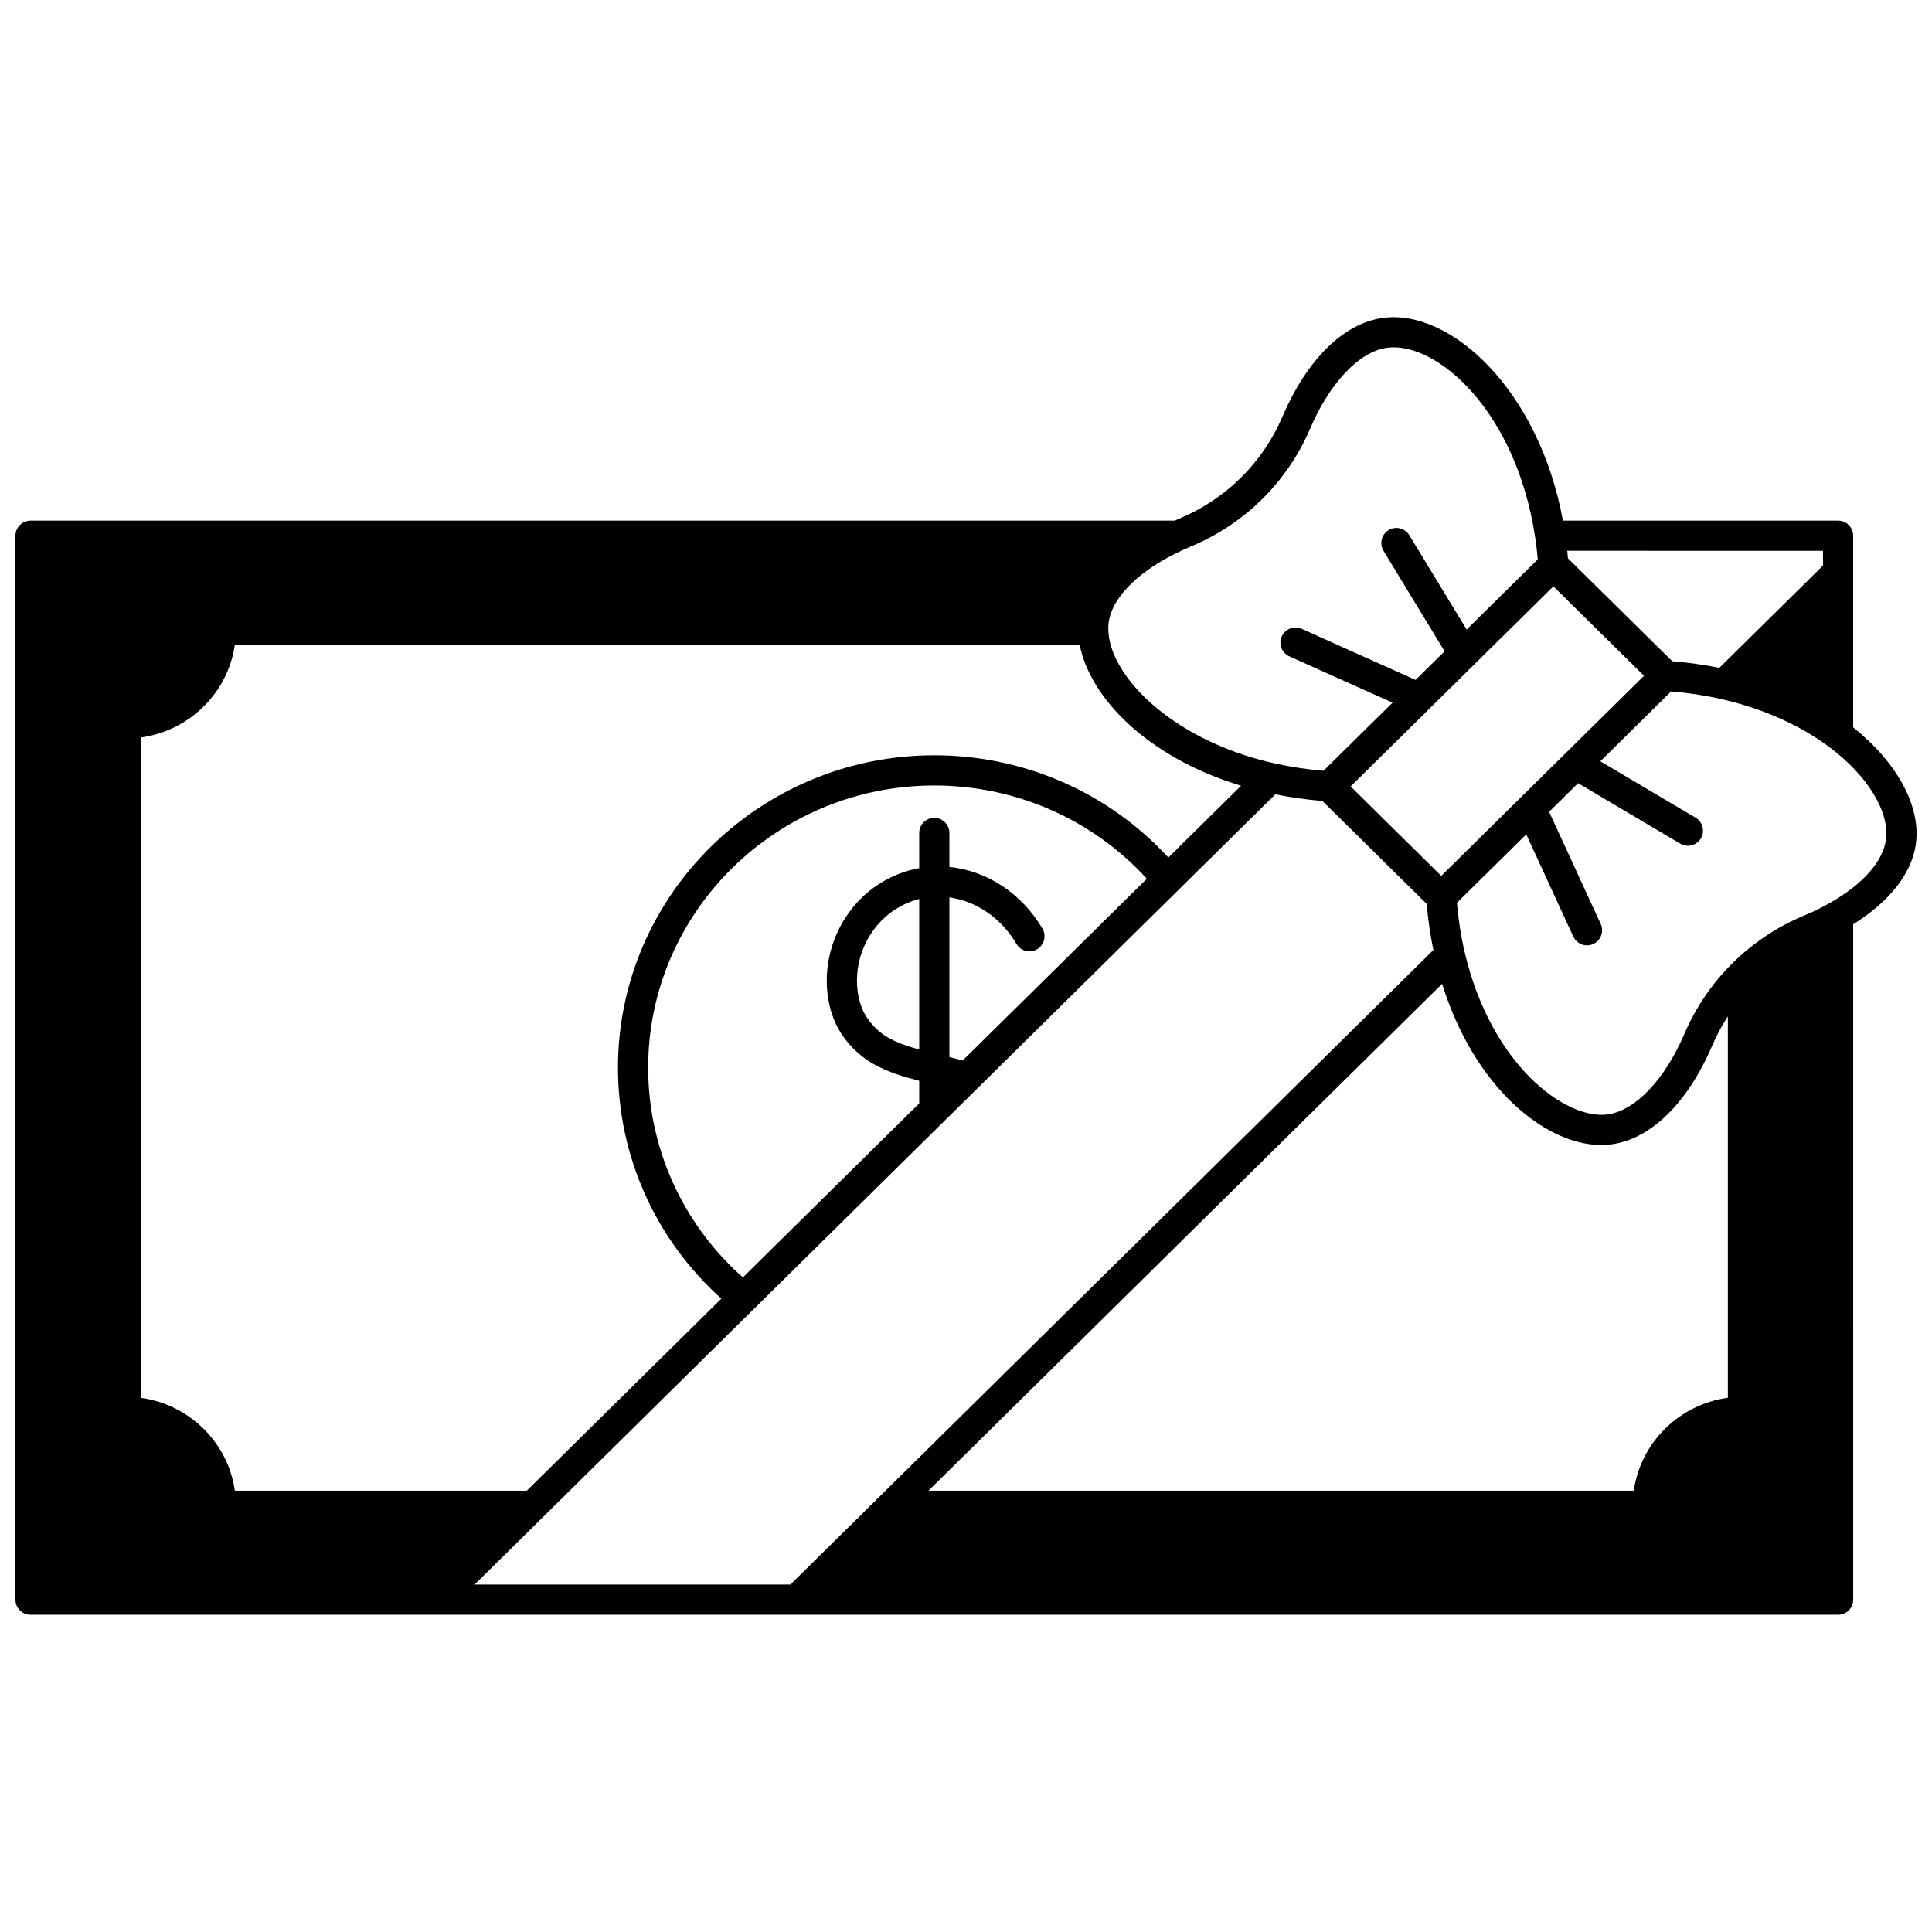 <?xml version="1.0" encoding="UTF-8"?>
<!-- Uploaded to: ICON Repo, www.iconrepo.com, Generator: ICON Repo Mixer Tools -->
<svg width="800px" height="800px" version="1.1" viewBox="144 144 512 512" xmlns="http://www.w3.org/2000/svg">
 <defs>
  <clipPath id="a">
   <path d="m148.09 228h503.81v344h-503.81z"/>
  </clipPath>
 </defs>
 <g clip-path="url(#a)">
  <path d="m635.11 336.77v-50.801c0-2.207-1.789-4-4-4h-72.914c-6.394-34.711-29.773-56.09-47.633-53.734-10.438 1.398-20.176 10.949-26.715 26.211-5.25 12.254-14.984 21.852-27.41 27.035-0.379 0.16-0.75 0.324-1.121 0.488h-303.22c-2.207 0-4 1.789-4 4v281.96c0 2.207 1.789 4 4 4h479.02c2.207 0 4-1.789 4-4l-0.004-178.99c9.688-6.019 15.559-13.535 16.617-21.328 1.355-9.914-4.984-21.594-16.617-30.848zm-7.996-46.805v3.914l-27.48 27.113c-4.07-0.828-8.246-1.418-12.473-1.762l-27.637-27.262c-0.059-0.676-0.121-1.344-0.188-2.008zm-47.43 33.129-53.734 53.031-24.016-23.711 53.727-53.023zm-141.88-14.117c0.938-6.883 8.348-14.09 19.832-19.297 0.07-0.027 0.145-0.059 0.211-0.094 0.551-0.258 1.113-0.496 1.676-0.73 14.352-5.984 25.602-17.09 31.676-31.266 5.242-12.234 13.07-20.449 20.422-21.434 13-1.711 34.227 16.617 39.234 50.402 0.273 1.812 0.496 3.715 0.668 5.676l-18.844 18.598-15.199-25.004c-1.148-1.887-3.606-2.484-5.492-1.34-1.887 1.148-2.484 3.606-1.34 5.492l16.184 26.621-7.688 7.586c-6.777-3.043-13.23-5.938-19.805-8.887l-10.379-4.656c-2.016-0.906-4.379-0.004-5.285 2.012-0.902 2.016-0.004 4.379 2.012 5.285l10.383 4.656c5.652 2.535 11.219 5.031 16.973 7.613l-18.297 18.055c-4.481-0.383-8.906-1.043-13.18-2.008-26.895-6.074-43.707-23.141-43.855-35.52-0.016-0.613 0.016-1.203 0.094-1.762zm-256.5 205.46v-174.99c12.898-1.754 23.137-11.867 24.934-24.613h223.89c2.582 13.645 17.391 29.699 42.773 37.398l-19.277 19.023c-15.895-17.27-38.262-27.094-62.027-27.094-46.223 0-83.828 37.133-83.828 82.781 0 23.457 9.934 45.523 27.395 61.219l-51.566 50.891h-77.363c-1.793-12.746-12.035-22.855-24.934-24.613zm238.95-124.36c-5.523-9.348-14.73-15.34-24.656-16.316v-9.02c0-2.207-1.789-4-4-4-2.207 0-4 1.789-4 4v9.328c-3.734 0.676-7.285 2.07-10.582 4.164-9.934 6.32-15.387 18.453-13.57 30.184 0.371 2.406 1.047 4.688 2.008 6.777 0.02 0.043 0.035 0.086 0.055 0.121 1.969 4.246 5.688 8.227 9.953 10.645 3.801 2.156 8.184 3.461 12.137 4.461v5.996l-46.727 46.113c-15.996-14.199-25.105-34.258-25.105-55.586 0-41.234 34.016-74.781 75.832-74.781 21.613 0 41.938 8.965 56.332 24.719l-48.812 48.164c-1.168-0.328-2.344-0.629-3.519-0.918v-42.305c7.109 0.973 13.707 5.445 17.77 12.32 1.125 1.902 3.578 2.535 5.477 1.41 1.898-1.125 2.531-3.578 1.41-5.477zm-32.652-7.836v39.898c-3.106-0.855-5.824-1.797-8.191-3.141-2.777-1.574-5.285-4.215-6.617-6.996-0.02-0.039-0.035-0.082-0.055-0.121-0.66-1.426-1.125-3-1.387-4.691-1.34-8.645 2.664-17.574 9.957-22.215 1.992-1.262 4.106-2.176 6.293-2.734zm-117.83 181.68 212.21-209.42c4.07 0.828 8.25 1.418 12.473 1.762l27.641 27.289c0.352 4.176 0.945 8.266 1.766 12.215l-170.4 168.16zm332.13-49.492c-12.898 1.754-23.137 11.867-24.93 24.613h-186.91l136.11-134.32c8.48 27.266 27.219 42.715 42.16 42.715 0.922 0 1.828-0.059 2.719-0.18 10.434-1.387 20.176-10.934 26.723-26.203 1.152-2.695 2.539-5.262 4.129-7.703zm41.898-147.9c-0.773 5.719-6.125 11.793-14.691 16.672-2.18 1.25-4.539 2.406-7.019 3.438-7.156 2.988-13.551 7.25-19.008 12.668-5.426 5.383-9.688 11.645-12.664 18.605-5.25 12.238-13.074 20.449-20.426 21.426-11.047 1.469-30.891-13.055-37.875-43.168-0.965-4.133-1.633-8.473-2.023-12.914l18.379-18.137 12.465 27.082c0.672 1.465 2.121 2.328 3.637 2.328 0.559 0 1.125-0.117 1.668-0.367 2.008-0.922 2.887-3.297 1.961-5.305l-13.676-29.715 7.691-7.59 27.055 16.027c0.641 0.379 1.34 0.559 2.035 0.559 1.367 0 2.695-0.699 3.445-1.961 1.125-1.898 0.496-4.352-1.402-5.477l-25.246-14.953 18.766-18.52c4.481 0.383 8.906 1.043 13.168 2.008 10.941 2.473 20.859 6.859 28.68 12.684 10.172 7.574 16.094 17.234 15.082 24.609z"/>
 </g>
</svg>